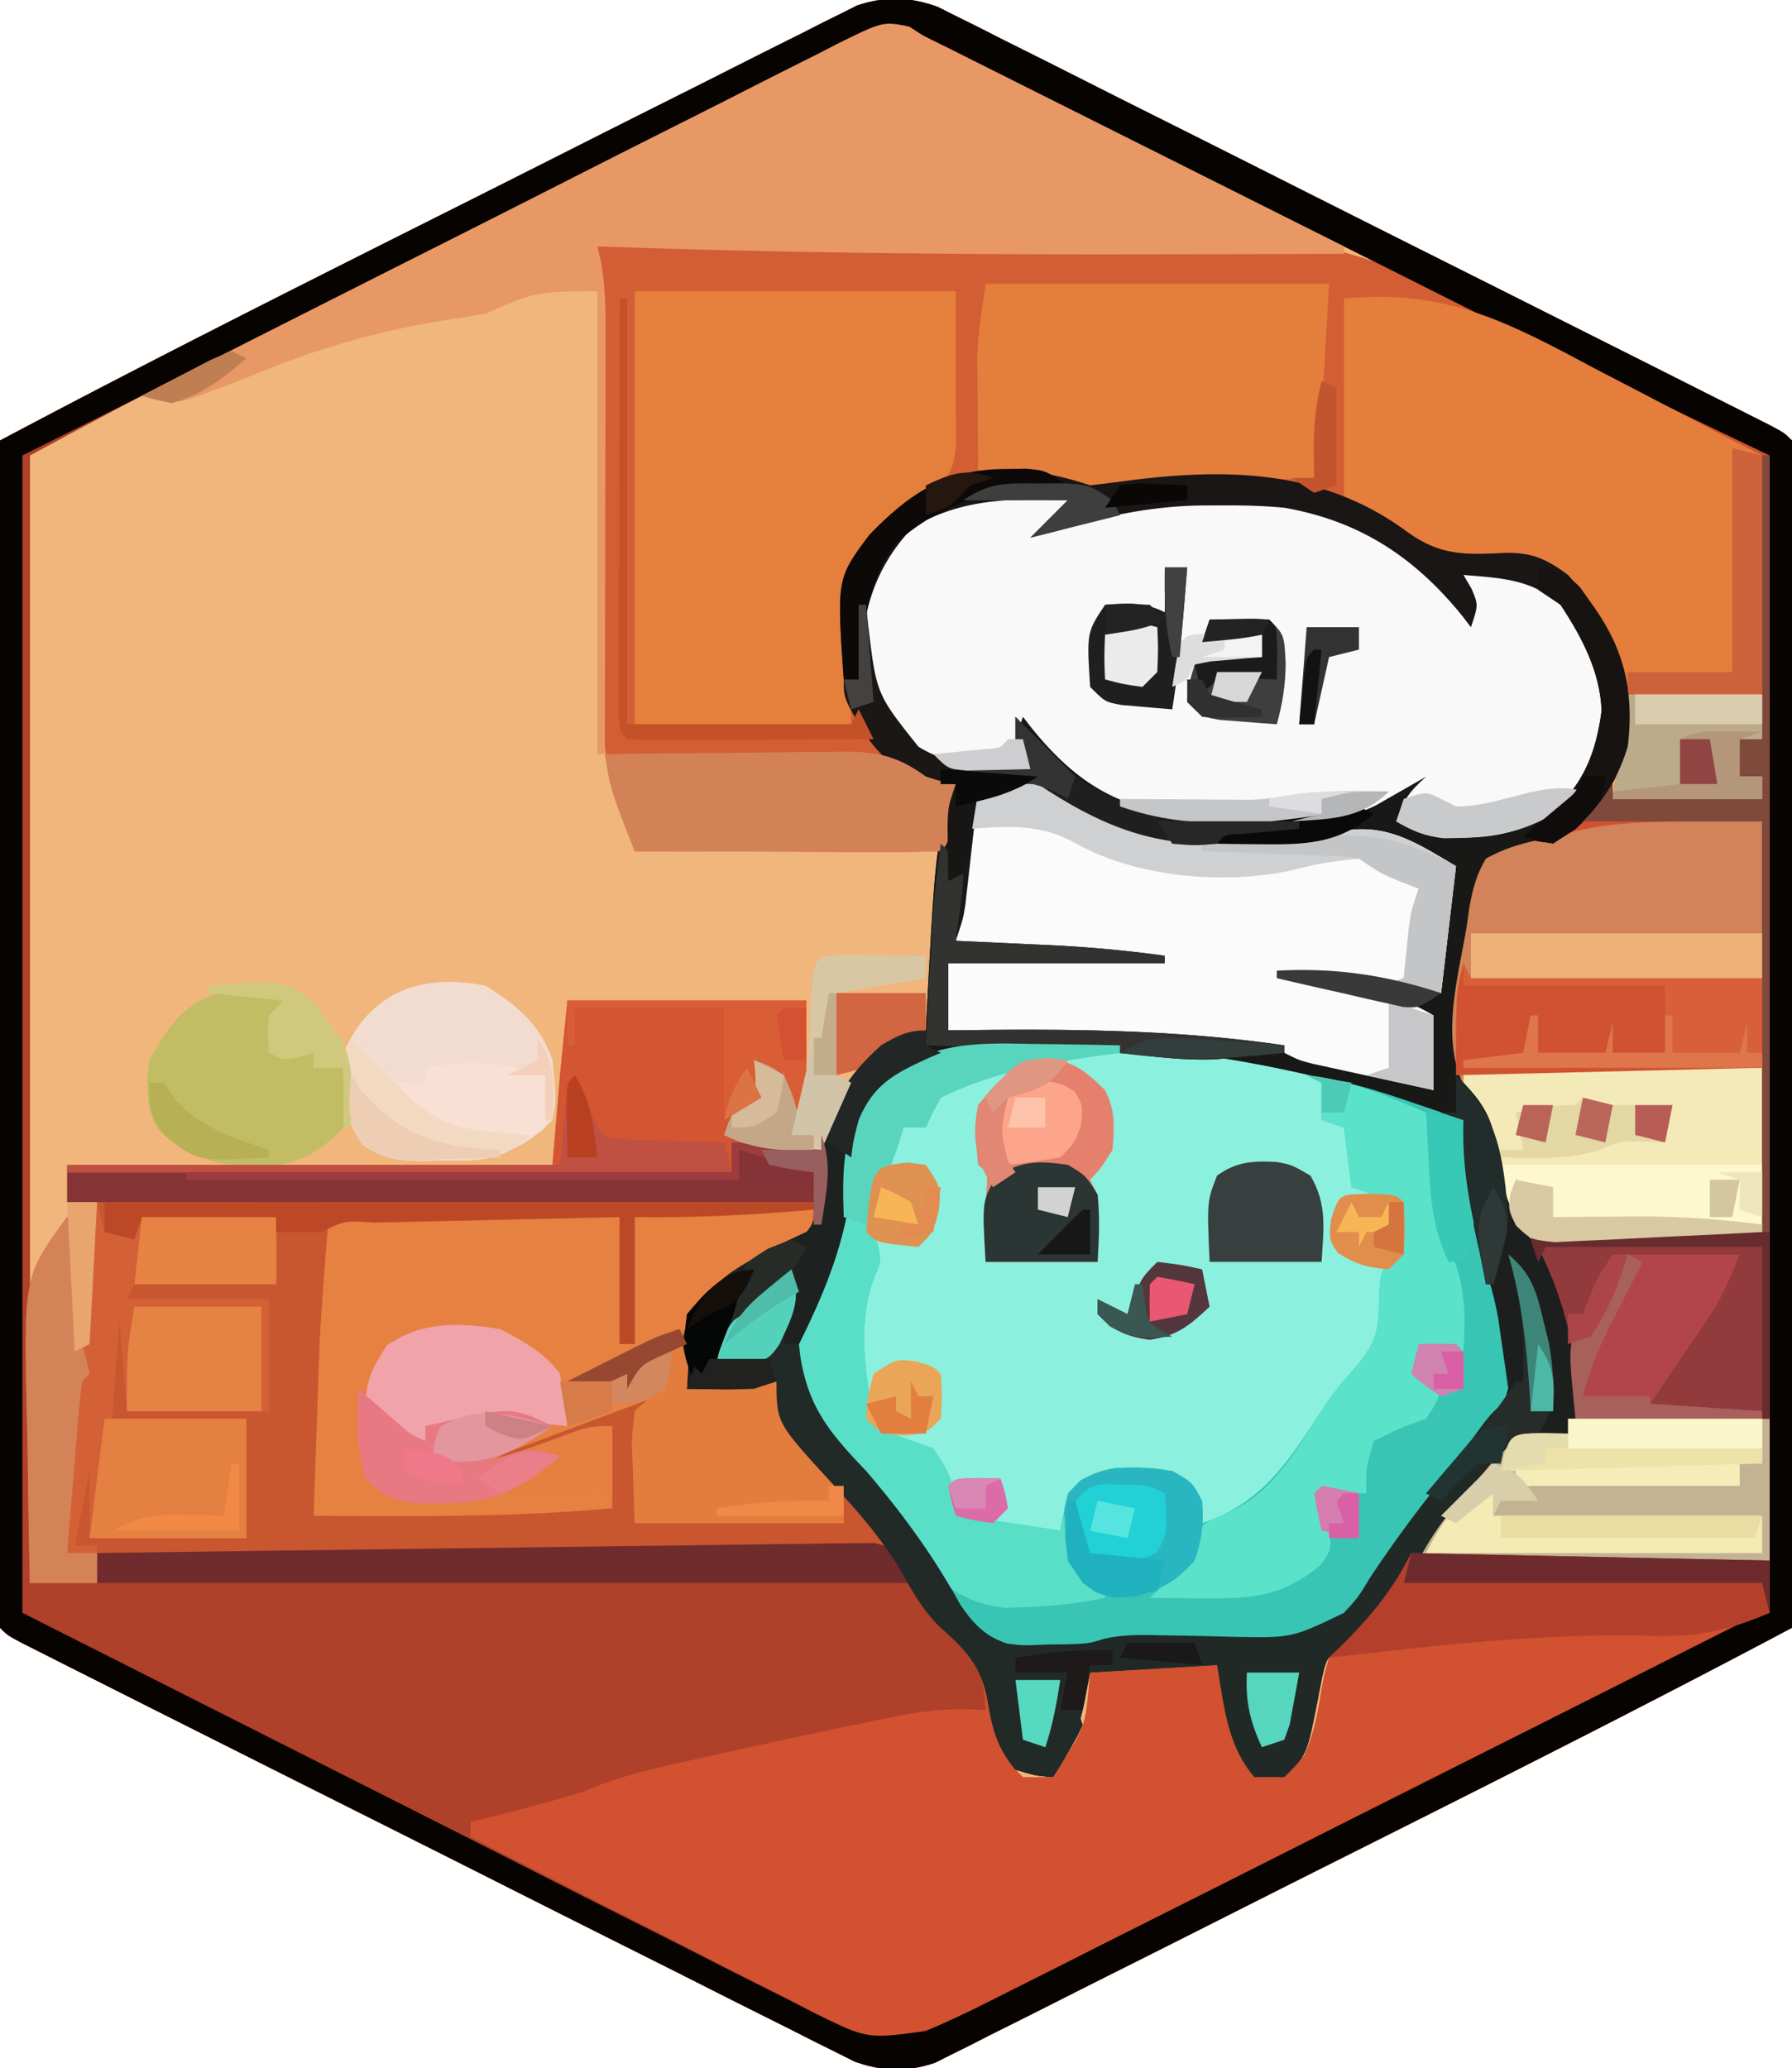 <svg xmlns="http://www.w3.org/2000/svg" width="240" height="277"><path fill="#f0b67b" d="m125.547.903 2.572 1.292 2.978 1.475 3.217 1.638 3.426 1.71c3.092 1.543 6.176 3.1 9.26 4.661 3.227 1.63 6.461 3.248 9.695 4.867a6621 6621 0 0 1 16.263 8.18c7.648 3.858 15.305 7.701 22.963 11.54a23578 23578 0 0 1 19.751 9.92q6.333 3.184 12.661 6.376l3.248 1.633 2.935 1.483 2.566 1.293C239 58 239 58 240 59c.097 2.05.122 4.104.12 6.157l.003 1.97c.002 2.194-.004 4.388-.01 6.582l.001 4.7q-.001 6.4-.013 12.8-.007 6.68-.008 13.36-.005 12.66-.021 25.319-.015 14.408-.022 28.817-.016 29.648-.05 59.295c-20.496 10.885-41.233 21.282-61.974 31.69q-6.879 3.452-13.747 6.924a5200 5200 0 0 1-16.736 8.418 1806 1806 0 0 0-6.34 3.2c-2.937 1.487-5.881 2.96-8.827 4.429l-2.621 1.34-2.44 1.206-2.1 1.056c-3.8 1.265-6.997 1.169-10.762-.166l-2.572-1.292-2.978-1.475-3.217-1.638-3.426-1.71c-3.092-1.543-6.176-3.1-9.26-4.661-3.227-1.63-6.461-3.248-9.695-4.867a6621 6621 0 0 1-16.263-8.18c-7.648-3.858-15.305-7.701-22.963-11.54q-8.91-4.47-17.817-8.949a9896 9896 0 0 1-14.595-7.347l-3.248-1.633-2.935-1.483-2.566-1.293C1 219 1 219 0 218a128 128 0 0 1-.12-6.157l-.003-1.97c-.002-2.194.004-4.388.01-6.582l-.001-4.7q.001-6.4.013-12.8c.006-4.453.006-8.906.008-13.36q.005-12.66.021-25.319.015-14.408.022-28.817Q-.034 88.647 0 59c20.496-10.885 41.233-21.282 61.974-31.69q6.879-3.452 13.747-6.924a5200 5200 0 0 1 16.736-8.418q3.173-1.594 6.34-3.2c2.937-1.487 5.881-2.96 8.827-4.429L110.245 3l2.44-1.206 2.1-1.056c3.8-1.265 6.997-1.169 10.762.166"/><path fill="#181817" d="M146 65a258 258 0 0 0 5.737-.722c13.284-1.63 25.725-1.2 36.763 6.972 4.406 3.172 7.698 3.066 12.992 2.793 3.664-.063 5.578.776 8.508 2.957 5.699 6.344 8.517 11.837 8.313 20.438-.679 5.562-3.11 9.778-7.313 13.437-4.317 3.058-6.649 4.422-12 4.125l-.375 3.313c-.413 3.393-1.015 6.71-1.687 10.062-1.604 8.824-2.065 14.085 3.062 21.625a96 96 0 0 1 1 6.063c.678 4.873 1.572 7.301 5 10.937 3.695 7.532 5.568 14.627 5 23l-2 3-2.844-.09c-3.244-.224-3.244-.224-5.5 1.961l-2.156 2.566-2.332 2.77a130 130 0 0 0-6.766 9.617 150 150 0 0 1-4.527 6.613l-1.383 1.934C182 220 182 220 179.918 220.855c-2.201 1.036-2.201 1.036-2.86 3.825l-.62 3.195c-1.422 7.187-1.422 7.187-4.438 10.125h-4c-3.668-4.232-4.073-9.653-5-15l-17 1-.812 4.188c-.826 3.763-1.933 6.634-4.188 9.812-2.312-.187-2.312-.187-5-1-2.501-2.964-3.147-5.653-3.75-9.375-.926-4.686-2.911-6.644-6.398-9.758-2.058-2.074-3.306-4.132-4.727-6.68-2.774-4.893-6.183-8.755-10-12.863C104 190.531 104 190.531 104 185l-3 1a81 81 0 0 1-4.687.063l-2.45-.028L92 186c-.635-4.383-1.19-8.348 1.5-12.082 4.378-3.925 9.178-6.49 14.5-8.918 2.277-2.277 1.898-9.048 2.207-12.168 1.301-6.29 4.523-10.275 9.793-13.832a66 66 0 0 1 4-1l.148-3.008c1.175-21.961 1.175-21.961 3.852-29.992l-2.687-.25c-5.102-1.155-7.36-3.591-10.626-7.562-3.079-5.83-2.465-12.84-1.687-19.188 2.16-6.467 7.302-10.555 13-14 6.791-2.264 13.37-1.21 20 1"/><path fill="#d15131" d="m125.547.903 2.572 1.292 2.978 1.475 3.217 1.638 3.426 1.71c3.092 1.543 6.176 3.1 9.26 4.661 3.227 1.63 6.461 3.248 9.695 4.867a6621 6621 0 0 1 16.263 8.18c7.648 3.858 15.305 7.701 22.963 11.54a23578 23578 0 0 1 19.751 9.92q6.333 3.184 12.661 6.376l3.248 1.633 2.935 1.483 2.566 1.293C239 58 239 58 240 59c.097 2.05.122 4.104.12 6.157l.003 1.97c.002 2.194-.004 4.388-.01 6.582l.001 4.7q-.001 6.4-.013 12.8-.007 6.68-.008 13.36-.005 12.66-.021 25.319-.015 14.408-.022 28.817-.016 29.648-.05 59.295c-20.496 10.885-41.233 21.282-61.974 31.69q-6.879 3.452-13.747 6.924a5200 5200 0 0 1-16.736 8.418 1806 1806 0 0 0-6.34 3.2c-2.937 1.487-5.881 2.96-8.827 4.429l-2.621 1.34-2.44 1.206-2.1 1.056c-3.8 1.265-6.997 1.169-10.762-.166l-2.572-1.292-2.978-1.475-3.217-1.638-3.426-1.71c-3.092-1.543-6.176-3.1-9.26-4.661-3.227-1.63-6.461-3.248-9.695-4.867a6621 6621 0 0 1-16.263-8.18c-7.648-3.858-15.305-7.701-22.963-11.54q-8.91-4.47-17.817-8.949a9896 9896 0 0 1-14.595-7.347l-3.248-1.633-2.935-1.483-2.566-1.293C1 219 1 219 0 218a128 128 0 0 1-.12-6.157l-.003-1.97c-.002-2.194.004-4.388.01-6.582l-.001-4.7q.001-6.4.013-12.8c.006-4.453.006-8.906.008-13.36q.005-12.66.021-25.319.015-14.408.022-28.817Q-.034 88.647 0 59c20.496-10.885 41.233-21.282 61.974-31.69q6.879-3.452 13.747-6.924a5200 5200 0 0 1 16.736-8.418q3.173-1.594 6.34-3.2c2.937-1.487 5.881-2.96 8.827-4.429L110.245 3l2.44-1.206 2.1-1.056c3.8-1.265 6.997-1.169 10.762.166m-8.473 2.75-2.22 1.116-2.556 1.265-2.796 1.423-2.952 1.473c-3.238 1.618-6.468 3.25-9.698 4.883l-6.755 3.384q-7.099 3.558-14.188 7.133-9.045 4.559-18.1 9.095a21860 21860 0 0 0-20.636 10.36 8865 8865 0 0 0-9.381 4.723l-2.735 1.373C17.962 53.464 11.007 57.227 4 61v151h9v-4c13.7-.232 27.398-.41 41.1-.518 6.362-.052 12.722-.123 19.084-.236 6.14-.11 12.28-.169 18.42-.195q3.513-.027 7.025-.108c18.425-.408 18.425-.408 23.303 3.264 1.784 2.553 2.912 4.917 4.068 7.793l2.75 2.438c2.962 3.373 3.55 6.607 4.477 10.94.84 2.848 1.672 4.526 3.773 6.622h4l1.938-3.062 1.09-1.723c1.389-2.895 1.389-2.895 1.972-9.215l17-1 .813 4.688c.784 3.98 1.753 6.992 4.187 10.312 3.142-.255 4.582-.52 6.688-2.937 1.228-2.866 1.701-5.137 2.187-8.188.477-2.66.477-2.66 1.125-4.875 2.25-1.562 2.25-1.562 5-3 1.581-2.079 2.936-4.258 4.332-6.465 2.352-3.574 5.008-6.857 7.723-10.16a129 129 0 0 0 3.578-4.562c1.377-1.789 2.628-3.374 4.367-4.813 3.25-.25 3.25-.25 6 0 2.543-3.815 2.561-6.594 2-11-1.66-7.014-3.588-13.265-8-19-1.682-2.889-2.223-5.052-2.375-8.375-.302-3.507-.577-4.557-2.687-7.562-4.67-7.382-1.37-16.736.406-24.743.785-3.41.785-3.41.656-7.32l3.125-.25c4.943-.957 7.98-3.12 11.753-6.365 2.531-1.652 3.892-1.736 6.888-1.678l2.695.03 2.789.076 2.836.04q3.458.054 6.914.147v-3h-3v-5h3V61l-16-8-22.578-11.29-2.277-1.137-14.995-7.497q-10.32-5.157-20.63-10.33l-12.216-6.121-6.303-3.162q-4.603-2.31-9.208-4.615l-2.85-1.433-2.634-1.317L124 4.94c-3.355-1.705-3.355-1.705-6.925-1.286"/><path fill="#d35e33" d="M80 33a3244 3244 0 0 1 38.315-.622 1408 1408 0 0 0 17.798-.283 977 977 0 0 1 17.234-.234q3.26-.031 6.516-.13c16.494-.478 27.629 3.281 41.708 11.826 3.463 2.057 7.04 3.844 10.66 5.607l3.548 1.77 3.409 1.691 3.63 1.809 6.523 3.244Q232.672 59.335 236 61v38h-3v5h3v3h-20l1-7c.849-7.821-.643-13.417-5-20-3.376-3.74-6.202-4.5-11.031-4.941-2.135-.108-2.135-.108-4.906.254-3.41-.348-4.502-1.119-7.25-3.063-12.002-8.371-25.085-8.654-39.22-6.672-3.993.469-5.83-.324-9.593-1.578-7.132-.78-13.121-.356-19 4-4.059 3.873-6.757 7.784-7.371 13.39-.244 9.66-.244 9.66 3.941 18.16 3.06 3.102 6.176 4.662 10.43 5.45-.875 7.875-.875 7.875-2 9-3.03.089-6.037.115-9.066.098l-2.754-.005a3599 3599 0 0 1-8.743-.03q-2.954-.009-5.912-.014Q92.263 114.032 85 114q-.722-1.874-1.437-3.75l-.81-2.11c-1.555-4.417-1.898-8.22-1.958-12.928l-.03-2.041q-.047-3.328-.081-6.655l-.063-4.624q-.082-6.076-.153-12.152-.077-6.204-.161-12.408Q80.145 45.167 80 33"/><path fill="#af402a" d="m125.547.903 2.572 1.292 2.978 1.475 3.217 1.638 3.426 1.71c3.092 1.543 6.176 3.1 9.26 4.661 3.227 1.63 6.461 3.248 9.695 4.867a6621 6621 0 0 1 16.263 8.18c7.648 3.858 15.305 7.701 22.963 11.54a23578 23578 0 0 1 19.751 9.92q6.333 3.184 12.661 6.376l3.248 1.633 2.935 1.483 2.566 1.293C239 58 239 58 240 59c.097 2.05.122 4.104.12 6.157l.003 1.97c.002 2.194-.004 4.388-.01 6.582l.001 4.7q-.001 6.4-.013 12.8-.007 6.68-.008 13.36-.005 12.66-.021 25.319-.015 14.408-.022 28.817-.016 29.648-.05 59.295c-20.496 10.885-41.233 21.282-61.974 31.69q-6.879 3.452-13.747 6.924a5200 5200 0 0 1-16.736 8.418 1806 1806 0 0 0-6.34 3.2c-2.937 1.487-5.881 2.96-8.827 4.429l-2.621 1.34-2.44 1.206-2.1 1.056c-3.8 1.265-6.997 1.169-10.762-.166l-2.572-1.292-2.978-1.475-3.217-1.638-3.426-1.71c-3.092-1.543-6.176-3.1-9.26-4.661-3.227-1.63-6.461-3.248-9.695-4.867a6621 6621 0 0 1-16.263-8.18c-7.648-3.858-15.305-7.701-22.963-11.54q-8.91-4.47-17.817-8.949a9896 9896 0 0 1-14.595-7.347l-3.248-1.633-2.935-1.483-2.566-1.293C1 219 1 219 0 218a128 128 0 0 1-.12-6.157l-.003-1.97c-.002-2.194.004-4.388.01-6.582l-.001-4.7q.001-6.4.013-12.8c.006-4.453.006-8.906.008-13.36q.005-12.66.021-25.319.015-14.408.022-28.817Q-.034 88.647 0 59c20.496-10.885 41.233-21.282 61.974-31.69q6.879-3.452 13.747-6.924a5200 5200 0 0 1 16.736-8.418q3.173-1.594 6.34-3.2c2.937-1.487 5.881-2.96 8.827-4.429L110.245 3l2.44-1.206 2.1-1.056c3.8-1.265 6.997-1.169 10.762.166m-8.473 2.75-2.22 1.116-2.556 1.265-2.796 1.423-2.952 1.473c-3.238 1.618-6.468 3.25-9.698 4.883l-6.755 3.384q-7.099 3.558-14.188 7.133-9.045 4.559-18.1 9.095a21860 21860 0 0 0-20.636 10.36 8865 8865 0 0 0-9.381 4.723l-2.735 1.373C17.962 53.464 11.007 57.227 4 61v151h9v-4c13.7-.232 27.398-.41 41.1-.518 6.362-.052 12.722-.123 19.084-.236 6.14-.11 12.28-.169 18.42-.195q3.513-.027 7.025-.108c18.418-.408 18.418-.408 23.298 3.253 1.79 2.557 2.915 4.922 4.073 7.804l2.875 2.75c2.57 2.72 2.869 4.574 3.125 8.25l-2.934-.105c-4.507.005-8.733.862-13.128 1.793l-2.59.534a1458 1458 0 0 0-20.285 4.403l-2.815.624c-4.251.967-8.243 1.99-12.248 3.751-4.962 1.498-9.968 2.764-15 4v2a3642 3642 0 0 0 20.76 10.613 1588 1588 0 0 1 9.64 4.927q4.648 2.395 9.318 4.746c1.758.891 3.507 1.8 5.256 2.71l3.274 1.639 2.86 1.46c7.593 2.376 14.117-1.867 20.737-5.241l3.24-1.622a2251 2251 0 0 0 8.738-4.407c3.051-1.543 6.108-3.074 9.165-4.607a8187 8187 0 0 0 17.339-8.73 16136 16136 0 0 1 29.228-14.706l1.854-.932q6.332-3.183 12.66-6.377l6.604-3.327 3.05-1.542 2.787-1.402 2.422-1.223C234 217 234 217 237 216V61l-25-12c-4.863-2.402-9.72-4.81-14.562-7.25l-6.63-3.328-3.359-1.69a5688 5688 0 0 0-10.8-5.408q-8.574-4.284-17.14-8.582-6.101-3.06-12.205-6.117l-6.303-3.162q-4.603-2.31-9.208-4.615l-2.85-1.433-2.634-1.317L124 4.94c-3.355-1.705-3.355-1.705-6.925-1.286"/><path fill="#8cf0de" d="m137.313 139.625 3.184.046c19.61.41 37.019 3.94 55.503 10.329l.335 1.956a2651 2651 0 0 0 1.54 8.794l.527 3.078.528 2.969.476 2.73c.58 2.418 1.446 4.281 2.594 6.473.953 5.82.696 10.682-2.562 15.688-2.682 3.556-5.65 6.84-8.645 10.132-2.728 3.316-4.853 6.965-7.02 10.664-2.655 3.767-5.397 6.057-9.773 7.516-1.8.07-3.602.084-5.402.063l-3.198-.024-6.664-.078-3.2-.024-2.926-.035c-2.388.09-4.323.456-6.61 1.098-5.478.534-10.29.888-15.25-1.687-3.61-3.705-5.985-8.521-8.594-12.946-2.67-4.171-5.767-7.668-9.176-11.246-4.321-4.628-6.387-8.185-6.34-14.71.44-2.944 1.486-5.212 2.735-7.911 2.864-6.306 3.481-12.011 3.973-18.836.857-4.816 2.33-7.906 6.298-10.91 5.696-3.32 11.218-3.296 17.667-3.129"/><path fill="#c8562f" d="M76 134h32v14l-2 1-1.375-2.937c-1.283-3.134-1.283-3.134-3.625-4.063l1 5-2 1.375L98 150v2l12 2 1-2c.118 10.565.118 10.565-2.379 13.77-1.817 1.28-3.616 2.271-5.621 3.23-5.51 2.856-5.51 2.856-10 7-.576 2.502-.576 2.502-.687 5.188L92 186l12-1 1.063 3c2.043 4.794 5.432 8.22 8.937 12 5 5.648 5 5.648 5 8H13v4H4q-.186-8.056-.275-16.113a537 537 0 0 0-.102-5.47C3.17 170.969 3.17 170.969 9 163h1l1 17 .438-6.687c.274-4.193.63-8.214 1.562-12.313H9v-5h65l1-12z"/><path fill="#f9f9f9" d="m143 66 1 2-4 3 2.047-.621 2.703-.817 2.672-.808C157.768 65.729 171.207 64.942 181 70c.84.425 1.678.85 2.543 1.29 5.705 3.15 9.52 6.53 13.457 11.71l-1-6c4.398-.303 7.117-.381 11.188 1.375 4.718 4.404 7.999 10.191 8.375 16.75-.758 5.217-1.994 9.849-6.282 13.23-4.387 2.575-8.184 3.795-13.219 3.832l-2.59.043c-2.611-.243-4.227-.912-6.472-2.23.998-2.993 1.752-3.948 4-6l-1.828 1.059-2.422 1.379-2.39 1.37c-5.32 2.687-10.646 2.41-16.485 2.442l-2.727.063c-8.754.05-16.816-1.148-23.273-7.5l-2.258-2.168L138 99v4c-9.73.623-9.73.623-14.437-1.687-4.39-3.961-7.222-7.157-7.872-13.168-.266-6.892-.048-11.383 4.664-16.625 6.67-6.164 14.049-5.673 22.645-5.52"/><path fill="#060301" d="m125.547.903 2.572 1.292 2.978 1.475 3.217 1.638 3.426 1.71c3.092 1.543 6.176 3.1 9.26 4.661 3.227 1.63 6.461 3.248 9.695 4.867a6621 6621 0 0 1 16.263 8.18c7.648 3.858 15.305 7.701 22.963 11.54a23578 23578 0 0 1 19.751 9.92q6.333 3.184 12.661 6.376l3.248 1.633 2.935 1.483 2.566 1.293C239 58 239 58 240 59c.097 2.05.122 4.104.12 6.157l.003 1.97c.002 2.194-.004 4.388-.01 6.582l.001 4.7q-.001 6.4-.013 12.8-.007 6.68-.008 13.36-.005 12.66-.021 25.319-.015 14.408-.022 28.817-.016 29.648-.05 59.295c-20.496 10.885-41.233 21.282-61.974 31.69q-6.879 3.452-13.747 6.924a5200 5200 0 0 1-16.736 8.418 1806 1806 0 0 0-6.34 3.2c-2.937 1.487-5.881 2.96-8.827 4.429l-2.621 1.34-2.44 1.206-2.1 1.056c-3.8 1.265-6.997 1.169-10.762-.166l-2.572-1.292-2.978-1.475-3.217-1.638-3.426-1.71c-3.092-1.543-6.176-3.1-9.26-4.661-3.227-1.63-6.461-3.248-9.695-4.867a6621 6621 0 0 1-16.263-8.18c-7.648-3.858-15.305-7.701-22.963-11.54q-8.91-4.47-17.817-8.949a9896 9896 0 0 1-14.595-7.347l-3.248-1.633-2.935-1.483-2.566-1.293C1 219 1 219 0 218a128 128 0 0 1-.12-6.157l-.003-1.97c-.002-2.194.004-4.388.01-6.582l-.001-4.7q.001-6.4.013-12.8c.006-4.453.006-8.906.008-13.36q.005-12.66.021-25.319.015-14.408.022-28.817Q-.034 88.647 0 59c20.496-10.885 41.233-21.282 61.974-31.69q6.879-3.452 13.747-6.924a5200 5200 0 0 1 16.736-8.418q3.173-1.594 6.34-3.2c2.937-1.487 5.881-2.96 8.827-4.429L110.245 3l2.44-1.206 2.1-1.056c3.8-1.265 6.997-1.169 10.762.166m-8.47 2.75-2.216 1.116-2.552 1.265-2.79 1.423-2.949 1.473c-3.232 1.618-6.458 3.25-9.683 4.883l-6.747 3.384a7248 7248 0 0 0-15.993 8.05c-6.598 3.329-13.201 6.644-19.805 9.96q-14.587 7.325-29.16 14.674C17.796 53.605 10.398 57.301 3 61v155l56.563 28.563 17.842 9.045c5.289 2.66 5.289 2.66 10.58 5.314q3.532 1.775 7.054 3.573c3.557 1.815 7.129 3.601 10.701 5.386l3.16 1.63c7.255 3.58 7.255 3.58 15.1 2.489 3.701-1.556 7.269-3.323 10.845-5.146l3.24-1.622a2251 2251 0 0 0 8.738-4.407c3.051-1.543 6.108-3.074 9.165-4.607a8187 8187 0 0 0 17.339-8.73 16136 16136 0 0 1 29.228-14.706l1.854-.932q6.332-3.183 12.66-6.377l6.604-3.327 3.05-1.542 2.787-1.402 2.422-1.223C234 217 234 217 237 216V61l-25-12c-4.863-2.402-9.72-4.81-14.562-7.25l-6.63-3.328-3.359-1.69a5688 5688 0 0 0-10.8-5.408q-8.574-4.284-17.14-8.582-6.101-3.06-12.205-6.117l-6.303-3.162q-4.603-2.31-9.208-4.615l-2.85-1.433-2.634-1.317L124 4.94c-3.353-1.705-3.353-1.705-6.922-1.286"/><path fill="#38c5b4" d="m138.5 139.75 3.36.055q4.07.07 8.14.195v1l-2.527.332c-7.476 1.053-14.669 2.266-21.473 5.668-1.134 2.017-1.134 2.017-2 4h-3l-.875 2.813C119 157 119 157 117 160c-.197 2.56-.142 4.544.625 7 .375 2 .375 2-.562 4.125-2.026 5.481-1.314 11.116-.5 16.813 1.21 3.4 1.21 3.4 4.937 4.812L125 194c2 3 2 3 4 9l13 2 1-5c2.111-2.154 3.467-2.905 6.438-3.434 6.919-.01 6.919-.01 10.187 2.246C161 201 161 201 161 204c8.564-2.855 12.033-9.07 16.781-16.277 1.225-1.732 2.558-3.266 3.977-4.84 2.372-3.05 2.854-4.355 2.93-8.133.131-4.569.131-4.569 2.312-6.75.167-3.583.167-3.583 0-7l-6-2-1-8-3-1v-5l-2-1c4.865.66 9.26 1.966 13.875 3.563l2.086.708q2.521.86 5.039 1.729l.335 1.956a2651 2651 0 0 0 1.54 8.794l.527 3.078.528 2.969.476 2.73c.58 2.418 1.446 4.281 2.594 6.473.953 5.82.696 10.682-2.562 15.688-2.682 3.556-5.65 6.84-8.645 10.132-2.728 3.316-4.853 6.965-7.02 10.664-2.655 3.767-5.397 6.057-9.773 7.516-1.8.07-3.602.084-5.402.063l-3.198-.024-6.664-.078-3.2-.024-2.926-.035c-2.388.09-4.323.456-6.61 1.098-5.478.534-10.29.888-15.25-1.687-3.61-3.705-5.985-8.521-8.594-12.946-2.67-4.171-5.767-7.668-9.176-11.246-4.321-4.628-6.387-8.185-6.34-14.71.44-2.944 1.486-5.212 2.735-7.911 2.864-6.306 3.481-12.011 3.973-18.836.857-4.816 2.34-7.861 6.256-10.914 5.994-3.564 12.113-3.211 18.896-3"/><path fill="#e68141" d="M109 162c-.168 1.813-.168 1.813-1 4-2.363 1.563-2.363 1.563-5.312 3-3.882 1.907-6.98 3.572-9.688 7-.689 2.571-.689 2.571-.75 5.25L92 186l12-1 1.125 3.063c1.571 3.757 3.804 6.307 6.668 9.164C113 199 113 199 113 204H85l-.187-7.375-.083-2.318c-.022-1.771.121-3.542.27-5.307l3-2-24 9c5.734-1.625 5.734-1.625 11.25-3.625C79 191 79 191 82 191v11c-13.326 1.213-26.63 1.103-40 1q.213-6.344.438-12.687l.119-3.573.127-3.564.11-3.222c.294-5.658.771-11.305 1.206-16.954h39v17h2v-17c8.039-.857 15.918-1.116 24-1"/><path fill="#e89864" d="M121.78 3.566 124 5l2.548 1.214 2.73 1.368 3.114 1.557 3.33 1.673 3.448 1.726q4.523 2.266 9.045 4.535 4.596 2.305 9.193 4.607 8.087 4.05 16.17 8.106 3.21 1.61 6.422 3.214v1q-14.031.045-28.062.062l-2.095.003C126.55 34.091 103.282 33.818 80 33l.493 2.103c.55 3.144.627 6.056.62 9.248v3.82l-.015 4.099-.005 4.216q-.006 5.53-.024 11.062-.014 5.65-.02 11.302Q81.033 89.925 81 101h-1V39c-8.221.058-8.221.058-15 3-1.785.328-3.579.612-5.375.875-8.817 1.42-16.955 3.735-25.203 7.137a178 178 0 0 1-7.297 2.8l-2.117.77c-2.336.486-3.739.055-6.008-.582q19.41-9.864 38.856-19.661a5391 5391 0 0 0 18.042-9.128 3737 3737 0 0 1 17.41-8.792q3.326-1.675 6.644-3.37a1139 1139 0 0 1 9.3-4.686l2.78-1.439c6.237-3.073 6.237-3.073 9.747-2.358"/><path fill="#e57e3c" d="M180 40c13.547-1.375 21.942 3.12 33.625 9.375q2.598 1.352 5.2 2.695 5.69 2.949 11.346 5.968C232.1 59.052 234.05 60.025 236 61v38h-3v5h3v3h-20l1-7c.849-7.821-.643-13.417-5-20-3.376-3.74-6.202-4.5-11.031-4.941-2.135-.108-2.135-.108-4.906.254-4.163-.425-6.577-2.381-9.915-4.805-2.367-1.74-2.367-1.74-6.148-3.508z"/><path fill="#e57f3c" d="M85 39h43v15l.063 5.5c-.34 3.105-.753 4.191-2.993 6.418-2.382 1.77-2.382 1.77-4.746 3.219-3.796 3.043-5.998 6.407-6.636 11.209-.08 2.546-.038 5.045.062 7.591L114 97H85z"/><path fill="#d38359" d="M236 110v55l-15.25.75-4.794.269c-1.249.05-2.498.1-3.784.153l-3.872.19c-3.3-.362-3.3-.362-5.705-2.197-2.007-2.724-2.254-4.692-2.595-8.04-.53-3.995-.821-5.862-3.125-9.25-4.332-6.643-1.686-15.397-.437-22.812l.347-2.55c.473-2.48.922-4.34 2.215-6.513 2.265-1.274 4.297-1.902 6.828-2.467C216.15 110 216.15 110 236 110"/><path fill="#fbfbfb" d="m144.813 107.375 1.832 1.336c6.088 3.332 12.46 3.589 19.23 3.477l2.396-.009c4.16-.04 8.117-.313 12.229-.992 5.733-.759 9.652 1.974 14.5 4.813l-2 17c-8-1-8-1-11-2a195 195 0 0 0-7 0l2.195.332c5.468.897 10.028 1.828 14.805 4.668v10q-4.439-.965-8.875-1.937l-2.55-.553-2.442-.537-2.254-.492C174 142 174 142 172 141c-2.482-.39-4.943-.719-7.437-1l-2.324-.263c-11.702-1.214-23.485-1.415-35.239-1.737v-9l21-1-20-2c.857-13.857.857-13.857 3-20 5.587-1.277 8.925-1.87 13.813 1.375"/><path fill="#d46136" d="m13 161 1 4h4l1-2h18v9H18l-1 2h19v15H17l-1-12-1 13h18v16H12v-9l-2 10h3v5H4q-.186-8.056-.275-16.113a537 537 0 0 0-.102-5.47C3.17 170.969 3.17 170.969 9 163h1l1 17 .438-6.687c.274-4.193.63-8.214 1.562-12.313"/><path fill="#e47e3c" d="M132 38h46c-1 18-1 18-2 26l-1.893.076q-4.303.177-8.607.362l-2.977.119c-4.386.19-8.709.42-13.058 1.033-3.895.461-5.825-.253-9.465-1.59-2.991-.453-5.988-.73-9-1q-.04-4.281-.062-8.562l-.026-2.424-.01-2.393-.016-2.174c.147-3.167.666-6.308 1.114-9.447"/><path fill="#212927" d="M202 168c3.109 2.534 3.774 4.97 4.688 8.813.25 1.017.502 2.034.761 3.082.863 4.866 1.35 7.908-1.449 12.105l3 1-2.719-.277c-3.35-.023-3.35-.023-5.625 2.148l-2.156 2.566-2.332 2.77a130 130 0 0 0-6.766 9.617 150 150 0 0 1-4.527 6.613l-1.383 1.934C182 220 182 220 179.918 220.855c-2.201 1.036-2.201 1.036-2.86 3.825l-.62 3.195c-1.422 7.187-1.422 7.187-4.438 10.125h-4c-3.668-4.232-4.073-9.653-5-15l-17 1-.812 4.188c-.826 3.763-1.933 6.634-4.188 9.812-2.312-.187-2.312-.187-5-1-2.501-2.964-3.147-5.653-3.75-9.375-.926-4.686-2.911-6.644-6.398-9.758-2.058-2.074-3.306-4.132-4.727-6.68-2.774-4.893-6.183-8.755-10-12.863C104 190.531 104 190.531 104 185l-3 1a81 81 0 0 1-4.687.063l-2.45-.028L92 186l1-3 1 1 .848-1.54c3.029-5.2 6.37-8.822 11.152-12.46 1.312 3.937.243 6.125-1 10h2l.191 1.688c1.116 6.95 4.054 10.333 8.809 15.312 4.83 5.65 9.014 11.34 12.578 17.871 1.62 2.426 2.871 3.704 5.422 5.129 2.91.4 2.91.4 6 .25 1.031-.015 2.063-.03 3.125-.047 2.73-.096 2.73-.096 4.715-.716 2.601-.586 4.925-.548 7.59-.48l3.16.052q3.273.066 6.547.156c7.88.156 7.88.156 14.863-3.215 1.933-2.13 1.933-2.13 3.438-4.625 2.79-4.228 5.729-8.232 8.867-12.207 2.174-2.78 4.256-5.624 6.34-8.473C200 189 200 189 202.375 187.063c2.662-3.38 2.097-6.93 1.625-11.063-.533-2.733-1.22-5.322-2-8"/><path fill="#933a3d" d="M236 61h1v129h-26l-1.312-7.5c-1.048-5.78-2.323-11.095-4.688-16.5 1-1 1-1 3.867-1.114l3.793.016 3.684.008 4.719.028L236 165v-55h-24l4-5v2h20v-3h-3v-5h3z"/><path fill="#f4eab7" d="M196 143h40v22c-4.342.235-8.681.457-13.025.647q-2.215.102-4.429.228c-2.124.118-4.248.21-6.374.297l-3.872.19c-3.3-.362-3.3-.362-5.703-2.195-2.014-2.732-2.291-4.747-2.66-8.105-.506-4.5-1.494-7.256-3.937-11.062z"/><path fill="#c4b393" d="M210 190h27v19h-47c2.377-4.753 5.443-8.104 9-12l2.625-3c2.375-2 2.375-2 5.188-2.312L209 192z"/><path fill="#5ae2ca" d="M175 144c5.76.606 10.72 2.757 16 5l.332 3c.854 8.373.854 8.373 3.293 16.375 1.663 4.385 1.664 8.001 1.375 12.625h-6c.348 1.975.348 1.975 1 4l2 1c-.562 1.813-.562 1.813-2 4l-3.562 1.313L184 193c-1.062 3.589-1.062 3.589-1 7h-6l.875 3.688c.498 3.796.498 3.796-1.04 5.921-5.029 4.212-9.252 4.53-15.523 4.453l-2.126-.013q-2.594-.02-5.186-.049l2.45-2.34c2.674-2.398 2.674-2.398 3.363-5.222C161 204 161 204 164.5 202.563c6.387-2.804 9.583-9.226 13.281-14.84 1.225-1.732 2.558-3.266 3.977-4.84 2.372-3.05 2.854-4.355 2.93-8.133.131-4.569.131-4.569 2.312-6.75.167-3.583.167-3.583 0-7l-6-2-1-8-3-1v-5z"/><path fill="#59dfc7" d="m138.5 139.75 3.36.055q4.07.07 8.14.195v1l-2.527.332c-7.476 1.053-14.669 2.266-21.473 5.668-1.134 2.017-1.134 2.017-2 4h-3l-.875 2.813C119 157 119 157 117 160c-.197 2.56-.142 4.544.625 7 .375 2 .375 2-.562 4.125-2.026 5.481-1.314 11.116-.5 16.813 1.21 3.4 1.21 3.4 4.937 4.812L125 194c2 3 2 3 4 9l13 2 1-4 .684 5.957c.288 2.237.288 2.237 1.316 5.043l3 1v1c-3.667.772-7.262 1.137-11 1.25l-2.437.078c-4.869-.623-7.788-2.355-10.836-6.183l-2.102-3.333c-3.218-4.957-6.55-9.078-10.996-13.03-3.259-3.564-4.121-7.674-4.024-12.442.487-2.886 1.548-5.182 2.77-7.84 2.864-6.306 3.481-12.011 3.973-18.836.857-4.816 2.34-7.861 6.256-10.914 5.994-3.564 12.113-3.211 18.896-3"/><path fill="#d45532" d="M76 134h32v14l-2 1-1.375-2.937c-1.283-3.134-1.283-3.134-3.625-4.063l1 5-2 1.063L98 150v7H9v-1h65l1-12z"/><path fill="#1a1715" d="M115 81h1l.262 2.633c1.107 9.305 1.107 9.305 6.738 16.367 3.226 1.976 6.001 2.357 9.75 2.625l2.984.227L138 103l-1.062-1.812C136 99 136 99 137 96l1.25 1.61c5.3 6.483 10.406 10.09 18.75 11.39 2.935.25 5.871.412 8.813.563l2.388.13q2.9.158 5.799.307v1l-2.152.184-2.786.254c-.916.08-1.833.162-2.777.246-2.247.076-2.247.076-3.285 1.316-7.987.203-14.23-1.877-21-6l-1-1a92 92 0 0 0-5.062-.062l-2.786.027L131 106l-.402 3.613-.536 4.7-.263 2.38-.264 2.295-.238 2.11C129 123 129 123 128 126l1.709.076q3.895.177 7.791.362l2.688.119c5.318.254 10.538.71 15.812 1.443v1h-29v9l2.193-.032c14.421-.18 28.521-.06 42.807 2.032v1a604 604 0 0 1-5.937.563l-3.34.316c-3.534.115-6.721-.184-10.213-.619-4.848-.502-9.703-.527-14.572-.572l-3.143-.088c-6.416-.053-11.566.43-16.795 4.4-3.29 3.857-3.444 7.48-3.812 12.438-.785 8.367-3.46 15.058-7.188 22.562h-2v-8c-5.012 3.844-8.169 7.337-11 13-2-2-2-2-2.625-5.187.8-4.883 2.545-6.247 6.316-9.239 3.302-2.251 6.674-3.916 10.309-5.574 2.277-2.277 1.898-9.048 2.207-12.168 1.301-6.29 4.523-10.275 9.793-13.832a66 66 0 0 1 4-1l.148-3.008c1.175-21.961 1.175-21.961 3.852-29.992l-2.687-.25c-4.423-1.001-6.933-2.736-9.512-6.5C113 93.533 113 93.533 113 91h2z"/><path fill="#d38258" d="M81 101q7.98-.111 15.96-.165 2.715-.022 5.427-.061a848 848 0 0 1 7.812-.067l2.44-.047c4.696-.001 7.446.49 11.361 3.34 2.191.696 2.191.696 4 1-.875 7.875-.875 7.875-2 9-3.03.089-6.037.115-9.066.098l-2.754-.005a3599 3599 0 0 1-8.743-.03q-2.954-.009-5.912-.014Q92.263 114.032 85 114c-3.286-8.429-3.286-8.429-4-13"/><path fill="#f2dccf" d="M65 132c4.196 2.56 7.43 5.287 9 10 .503 5.286.503 5.286 0 8-4.645 4.768-8.48 5.228-14.875 5.313l-2.184.087c-3.448.042-5.53-.11-8.382-2.119-2.65-3.879-2.985-7.657-2.559-12.281 3.53-8.182 10.5-10.703 19-9"/><path fill="#b4402b" d="m189 208 48 1v7c-5.865 2.532-10.229 3.34-16.562 3.063-14.224-.319-28.323 1.335-42.438 2.937l2.25-2.187c3.67-3.754 6.396-7.105 8.75-11.813"/><path fill="#d05231" d="m196 129 1 2h39v12l-41 1c0-11.25 0-11.25 1-15"/><path fill="#191615" d="M146 65a258 258 0 0 0 5.737-.722c13.284-1.63 25.725-1.2 36.763 6.972 4.406 3.172 7.698 3.066 12.992 2.793 3.664-.063 5.578.776 8.508 2.957 5.699 6.344 8.517 11.837 8.313 20.438-.683 5.594-3.205 9.83-7.313 13.624-3 1.938-3 1.938-5.187 1.56L204 112l1.426-1.066c5.656-4.485 8.114-8.424 9.074-15.746-.218-5.314-2.613-9.818-5.5-14.188-3.875-3.456-7.986-3.575-13-4l1.063 1.813C198 81 198 81 197 84l-1.18-1.54C189.422 74.59 182.092 69.763 172 68c-2.924-.278-5.814-.333-8.75-.312l-2.368.006C154.277 67.807 148.3 69.007 142 71c-1.33.343-2.663.68-4 1l5-5c-7.47-.276-14.133-.285-20.75 3.625-5.67 5.984-6.92 12.313-7.25 20.375h-2c-.926-13.492-.926-13.492 3.367-19.281C125.082 62.545 134.126 61.042 146 65"/><path fill="#e27d3d" d="M92 178v8l12-1 1.125 3.063c1.571 3.757 3.804 6.307 6.668 9.164C113 199 113 199 113 204H85l-.25-7.312-.11-2.29c-.03-1.824-.03-1.824.36-5.398 1.969-1.812 1.969-1.812 4-3 .804-2.599.804-2.599 1-5-3.161 1.37-3.993 1.99-6 5v-2l-2.312 1.063C79 186 79 186 76 185q2.904-1.472 5.813-2.937l3.269-1.653C90.069 178 90.069 178 92 178"/><path fill="#873436" d="M110 152c1.532 4.084.63 7.795 0 12l-1-3H9v-4h89v-4l12 1z"/><path fill="#c2bd65" d="m33.125 132.688 2.633.011C38 133 38 133 40 135l-3 1-1 5h6v2h4c.435 5.224.435 5.224 0 8-2.97 3.13-5.7 4.772-10.05 5.203-6.047.125-10.24-.674-14.825-4.953-1.652-3.303-1.565-5.6-1.125-9.25 3.168-5.883 6.236-9.446 13.125-9.312"/><path fill="#702b2d" d="M122 210v2H13v-4q20.653-.301 41.307-.547 9.59-.112 19.179-.252 9.249-.135 18.498-.233 3.534-.042 7.068-.1c3.292-.053 6.584-.087 9.877-.117l2.97-.06 2.716-.014 2.36-.03c2.566.448 3.462 1.306 5.025 3.353"/><path fill="#222a28" d="M106 170c1.312 3.937.243 6.125-1 10h2l.191 1.688c1.116 6.95 4.054 10.333 8.809 15.312 4.83 5.65 9.014 11.34 12.578 17.871 2.104 3.15 4.047 4.83 7.781 5.64l2.391.177 2.422.199L143 221v1h-7v2h7l.438 1.813c.45 1.749.99 3.474 1.562 5.187-1.073 2.517-2.548 4.668-4 7-2.312-.187-2.312-.187-5-1-2.501-2.964-3.147-5.653-3.75-9.375-.926-4.686-2.911-6.644-6.398-9.758-2.058-2.074-3.306-4.132-4.727-6.68-2.774-4.893-6.183-8.755-10-12.863C104 190.531 104 190.531 104 185l-3 1a81 81 0 0 1-4.687.063l-2.45-.028L92 186l1-3 1 1 .848-1.54c3.029-5.2 6.37-8.822 11.152-12.46"/><path fill="#e5806d" d="M139.75 141.688c3.963.38 5.432 1.575 8.25 4.312 1.405 2.81 1.249 4.888 1 8-1.5 2.375-1.5 2.375-3 4l1 2c.136 3.005.043 5.99 0 9h-15l.098-9.277c.215-2.637.215-2.637-1.098-3.723-.293-2.932-.5-5.145 0-8 2.438-2.937 2.438-2.937 5-5 1-1 1-1 3.75-1.312"/><path fill="#cfd0d2" d="m144.813 107.375 1.832 1.336c6.088 3.332 12.46 3.589 19.23 3.477l2.396-.009c4.16-.04 8.117-.313 12.229-.992 5.733-.759 9.652 1.974 14.5 4.813l-2 17-8-1 3-1c.09-.922.09-.922.184-1.863l.254-2.45c.08-.8.162-1.6.246-2.425C189 122 189 122 190 119l-2.312-.875C185 117 185 117 182 115c-3.053.278-5.923.695-8.875 1.531-9.168 2.023-20.974.985-29.187-3.656-4.524-2.54-8.878-2.248-13.938-1.875l1-5c5.587-1.277 8.925-1.87 13.813 1.375"/><path fill="#e48041" d="M14 190h19v16H12z"/><path fill="#fdf8ce" d="M201 156h35v9q-6.51.363-13.025.647-2.215.102-4.429.228c-2.124.118-4.248.21-6.374.297l-3.872.19c-3.3-.362-3.3-.362-5.748-1.998C201 162 201 162 201 156"/><path fill="#b2454b" d="M218 168h15c-1.386 3.466-2.38 5.816-4.383 8.77-.445.66-.89 1.32-1.347 2.001l-1.395 2.042-1.418 2.1A1523 1523 0 0 1 221 188l15 1v1h-25c-1-10-1-10 .688-12.125L214 176c1.504-2.603 2.727-5.272 4-8"/><path fill="#f0a3a9" d="M67 178c3.069 1.613 5.968 3.155 8 6 .688 3.688.688 3.688 1 7l-2.336-.254-3.039-.309-3.023-.316c-2.586-.332-2.586-.332-4.602.879-2 .04-4 .043-6 0v2c-6.094-2.141-6.094-2.141-8-5 0-3.34 1.003-5.005 2.813-7.812C56.572 176.92 61.385 177.104 67 178"/><path fill="#7f493c" d="M236 61h1v129h-1v-23h-29l-1 2-1-3c1-1 1-1 3.867-1.114l3.793.016 3.684.008 4.719.028L236 165v-55h-24l4-5v2h20v-3h-3v-5h3z"/><path fill="#d48359" d="M9 163h1l.184 3.578.254 4.672.119 2.355.127 2.286.11 2.094c.158 2.065.158 2.065.788 4.21L12 184l-1 1a101 101 0 0 0-.535 5.129l-.264 3.135-.264 3.298-.275 3.311Q9.325 203.936 9 208h4v4H4q-.186-8.056-.275-16.113a537 537 0 0 0-.102-5.47C3.17 170.969 3.17 170.969 9 163"/><path fill="#f5edb7" d="M210 190h26v6h-3v3h-30v-2h-2c.375-1.937.375-1.937 1-4 2.463-1.231 4.28-1.072 7-1z"/><path fill="#29b6c0" d="M157 197c2.688 1.5 2.688 1.5 4 4 .272 2.881-.036 5.271-1 8-2.568 2.862-4.38 3.823-8.062 4.875-3.123.133-4.42-.077-6.938-1.875-2.049-3.074-2.316-3.976-2.375-7.5l-.086-2.344c.461-2.156.461-2.156 2.172-3.91 3.965-2.158 7.904-1.879 12.289-1.246"/><path fill="#bbab8b" d="M218 93h18v6h-3v5h3v3h-20z"/><path fill="#e58344" d="M18 175h17v14H17c0-8 0-8 1-14"/><path fill="#1d2221" d="M124 138v2l2 1-1.645.7-2.168.988-2.144.949c-2.716 1.812-3.685 3.392-5.043 6.363-.573 3.56-.573 3.56-.812 7.438-.785 8.367-3.46 15.058-7.188 22.562h-2v-8c-5.012 3.844-8.169 7.337-11 13-2-2-2-2-2.625-5.187.8-4.883 2.545-6.247 6.316-9.239 3.302-2.251 6.674-3.916 10.309-5.574 2.277-2.277 1.898-9.048 2.207-12.168 1.32-6.383 4.566-10.118 9.793-13.832 2-1 2-1 4-1"/><path fill="#d86039" d="m196 129 1 2h39v12h-40v-1l8-1 1-5h1v5h9l1-4v4h7v-9h-27z"/><path fill="#bb4827" d="M14 161h95v1c-8.03.715-15.938 1.107-24 1v17h-2v-17q-8.304.178-16.608.372-2.827.066-5.654.125-4.054.088-8.11.187l-2.569.05c-3.842-.27-3.842-.27-7.059 1.266-2 .04-4 .043-6 0v-2H19l-1 3-4-1z"/><path fill="#eeb278" d="M197 125h39v6h-39z"/><path fill="#1d1f1f" d="M195 144c4.143 4.01 5.062 6.126 5.813 11.813.784 4.92 1.724 7.514 5.187 11.187 3.731 7.606 5.436 14.566 5 23l-1 2h-4l.688-3.75c.717-6.077-.955-11.464-2.688-17.25l.496 2.137c.521 2.96.603 5.674.566 8.676l-.027 2.957L205 187l-3-1-.367-2.633-.508-3.492-.492-3.445c-.609-3.3-1.546-6.262-2.633-9.43-1.283-5.64-2.314-11.195-2-17l-3-1h2z"/><path fill="#f4ebb4" d="M200 200v3h36v5h-45c1.895-3.79 4.267-8 9-8"/><path fill="#e87882" d="m48 186 1.46 1.277 1.915 1.66 1.898 1.653c1.683 1.48 1.683 1.48 3.727 2.41v-2c11.522-2.665 11.522-2.665 17 0a61 61 0 0 1-7.187 4.125l-2.168 1.07L63 197l1.61-.691 2.14-.871 2.11-.88c2.44-.636 3.78-.36 6.14.442-5.34 4.45-8.456 6.288-15.5 6.313l-3.406.05c-3.375-.396-4.722-.974-7.094-3.363-.96-2.882-1.106-4.699-1.062-7.687l.027-2.45z"/><path fill="#323231" d="M126 113c1.563 1.438 1.563 1.438 3 4-.078 2.219-.078 2.219-.41 4.66l-.32 2.461L128 126l1.709.076q3.895.177 7.791.362l2.688.119c5.318.254 10.538.71 15.812 1.443v1h-29v9c.724-.01 1.447-.02 2.193-.032 14.421-.18 28.521-.06 42.807 2.032v1a604 604 0 0 1-5.937.563l-3.34.316c-3.505.114-6.654-.17-10.115-.605-5.37-.564-10.776-.654-16.17-.837l-3.635-.13q-4.401-.159-8.803-.307c.964-19.005.964-19.005 2-27"/><path fill="#59d5be" d="m138.375 139.813 3.387.04q4.119.054 8.238.147v1l-2.527.332c-7.476 1.053-14.669 2.266-21.473 5.668-1.134 2.017-1.134 2.017-2 4h-3l-.812 2.563c-1.236 3.576-2.665 6.976-4.188 10.437l-3-1c-.235-6.691-.188-12.325 4.25-17.75 6.879-5.628 12.544-5.635 21.125-5.437"/><path fill="#d8c7a4" d="m113.16 127.902 3.903.035 3.91.028L124 128v3l-12 2v11l2 1-4 9c-4.921.167-8.503.248-13-2 1-3 1-3 4-5 .25-2.584.25-2.584 0-5 2.622 1.049 3.794 1.65 5.25 4.125L107 148c1.381-4.477 1.37-9.132 1.605-13.775.354-6.193.354-6.193 4.555-6.323"/><path fill="#38403f" d="M171.059 155.629C173 156 173 156 175.5 157.438c2.283 3.9 1.763 7.087 1.5 11.562h-15c-.357-8.086-.357-8.086 1-11.562 2.613-1.878 4.888-2.002 8.059-1.81"/><path fill="#2b3533" d="M143 156c2.438 1.438 2.438 1.438 4 4 .324 3.082.183 5.884 0 9h-15c-.483-8.208-.483-8.208 1.563-11.562 3.392-2.001 5.564-1.991 9.437-1.438"/><path fill="#c05041" d="M77 144c2 4 2 4 2.563 6.094 1.42 2.34 1.42 2.34 5.132 2.515q2.214.1 4.43.141l2.285.09c1.863.07 3.726.118 5.59.16l1 4H9v-1h66l1-11z"/><path fill="#cd623a" d="m232 60 4 1v32h-18v-3h14z"/><path fill="#e68243" d="M19 163h18v9H18z"/><path fill="#d95e35" d="M76 134h32v14l-2 1-1.375-2.937c-1.283-3.134-1.283-3.134-3.625-4.063l1 5-5 3v-15H77v5h-1z"/><path fill="#1f1f1f" d="M156 76h3c-.491 6.366-.997 12.693-2 19-1.46-.114-2.917-.242-4.375-.375-.812-.07-1.624-.14-2.46-.21C148 94 148 94 146 92c-.464-7.304-.464-7.304 2-11 3.08-.257 5.211-.394 8 1z"/><path fill="#c4c5c7" d="m195 116-2 17-8-1 3-1c.09-.922.09-.922.184-1.863l.254-2.45c.08-.8.162-1.6.246-2.425C189 122 189 122 190 119l-2.312-.875C185 117 185 117 182 115c-2.32-.366-2.32-.366-4.887-.414l-2.842-.117-2.958-.094-2.995-.117q-3.658-.141-7.318-.258v-1l2.887-.184 3.8-.254c1.242-.08 2.483-.162 3.762-.246 9.52-.848 14.875-1.034 23.551 3.684"/><path fill="#6e2b2d" d="m189 208 48 1v7l-1-4h-48z"/><path fill="#f8e0d4" d="M73 144q.061 3.5 0 7c-1.692 1.692-3.744 1.292-6.062 1.375-5.668-.03-9.781-1.445-13.938-5.375v-2h4v-2c6.068-1.084 10.101-.79 16 1"/><path fill="#f4d9c2" d="M47 139c2.543 2.543 5.08 5.084 7.563 7.688 3.725 3.534 6.598 4.535 11.687 4.937l2.703.227L71 152c-3.05 2.994-5.63 3.408-9.844 3.459L59 155.437l-2.156.061c-3.4-.003-5.478-.243-8.293-2.205-1.779-2.63-2.161-4.269-2.364-7.418l-.207-2.633C46 141 46 141 47 139"/><path fill="#171311" d="M206 76c2.59.381 3.779.773 5.633 2.672 5.117 7.126 7.456 12.4 6.367 21.328-1.783 5.836-4.907 9.71-10 13-2.187-.379-2.187-.379-4-1l1.426-1.066c5.656-4.485 8.114-8.424 9.074-15.746-.195-5.235-2.657-9.88-5.5-14.188l-3-2z"/><path fill="#c55129" d="M83 40h1v57h30l1-2 2 4a5235 5235 0 0 1-14.044.055q-2.391.008-4.781.02c-2.287.013-4.573.018-6.859.023l-2.171.015c-1.716 0-3.43-.051-5.145-.113-1-1-1-1-1.12-3.322l.006-3.116v-3.518l.016-3.83.005-3.896q.006-5.137.024-10.273.014-5.239.02-10.477Q82.967 50.284 83 40"/><path fill="#3e3e3e" d="M162 83c6.055-.195 6.055-.195 8 0 2 2 2 2 2.188 5.875-.028 2.865-.415 5.366-1.188 8.125-1.626-.114-3.25-.242-4.875-.375-.905-.07-1.81-.14-2.742-.21C161 96 161 96 159 94c.25-2.562.25-2.562 1-5 2.957-1.478 5.742-1.06 9-1v-3l-8 1z"/><path fill="#e3d7a3" d="M212 147q2.007.47 4 1h8l-1 5-2.625-.125c-3.333-.05-3.333-.05-6.125 1.125-4.446 1.368-8.635 1.164-13.25 1l-1 4v-5h4l-1-5c2.763-.597 5.16-1 8-1z"/><path fill="#0c0908" d="m134.5 62.813 2.906-.043C140 63 140 63 143 65l-2.055.043c-7.934.407-14.48 2.12-20.61 7.387-4.431 5.21-4.673 12-5.335 18.57h-2c-.926-13.492-.926-13.492 3.367-19.281 5.35-5.632 10.259-8.854 18.133-8.906"/><path fill="#9c3c3f" d="M110 152c1.532 4.084.63 7.795 0 12h-1v-7l-2.75-.375c-2.84-.546-4.776-1.198-7.25-2.625v4H25v-1h73v-4l12 1z"/><path fill="#1f1f1f" d="m136 96 2.125 2.188q1.434 1.41 2.875 2.812l2.688 2.625c8.404 6.715 20.1 6.031 30.312 6.375v1l-2.152.184-2.786.254c-.916.08-1.833.162-2.777.246-2.247.076-2.247.076-3.285 1.316-9.374.238-16.343-2.895-24-8-2.509-.456-2.509-.456-5.187-.625l-2.731-.227L129 104v-1h9l-2-4z"/><path fill="#21d1d6" d="m147.875 198.77 2.125.042 2.125.02C154 199 154 199 156 200c.358 5.368.358 5.368-1.062 7.875-3.036 1.763-5.516 1.498-8.938 1.125-2.15-3.224-2.383-4.267-2-8 2-2 2-2 3.875-2.23"/><path fill="#262c29" d="M202 168c3.109 2.534 3.774 4.97 4.688 8.813l.761 3.082c.863 4.866 1.35 7.908-1.449 12.105l3 1-2.812-.187c-3.167-.137-3.167-.137-4.938 1.687L200 196h-2a141 141 0 0 0-5 5l-2-1 1.61-1.758c3.843-4.25 7.3-8.423 10.39-13.242h1c.253-6.069-.302-11.162-2-17"/><path fill="#e9dda4" d="M201 203h35l-1 3h-34z"/><path fill="#fbf6c9" d="M210 190h26v4h-26z"/><path fill="#fca58a" d="M138.938 144.688c3.062.312 3.062.312 5 1.5C145 148 145 148 144.813 150.563 144 153 144 153 142 155c-2.323.4-4.657.74-7 1-2-3-2-3-1.75-6.062.995-3.9 1.64-4.82 5.688-5.25"/><path fill="#d26542" d="M112 133h12v5c-1.61 1.547-1.61 1.547-3.75 2.75l-2.11 1.234C116 143 116 143 112 144z"/><path fill="#54373d" d="M155 169c3.125.375 3.125.375 6 1l1 5c-2.707 2.548-4.333 3.905-8.062 4.438-3.216-.48-4.654-1.154-6.938-3.438v-2l4 2 .875-2.375C153 171 153 171 155 169"/><path fill="#df754a" d="M205 136h1v5h9l1-4v4h7v-5h1v5h9l1-4v4h2v2h-40v-1l8-1z"/><path fill="#b4967a" d="m231.625 97.938 2.477.027L236 98l-3 1v5h3v3h-20v-1l9-1v-6c2.405-1.203 3.95-1.1 6.625-1.062"/><path fill="#682c2f" d="m208.96 164.886 3.919.016 2.08.005c2.202.005 4.403.018 6.603.03l4.467.014c3.657.01 7.314.03 10.971.049v25h-1v-23h-29l-1 2-1-3c1-1 1-1 3.96-1.114"/><path fill="#de9151" d="m121.5 155.688 2.5.312c2 3 2 3 1.75 6.063C125 165 125 165 123 167c-5.568-.568-5.568-.568-7-2 .793-8.724.793-8.724 5.5-9.312"/><path fill="#38c9b6" d="m191 149 5 1c1.198 5.542 2.623 13.754 0 19h-2c-2.015-4.219-2.414-8.209-2.625-12.812l-.117-2.1A693 693 0 0 1 191 149"/><path fill="#222c2a" d="M195 144c5.748 5.563 6.361 11.118 7 19-.356 3.213-1.052 5.891-2 9h-1q-.76-3.81-1.5-7.625l-.434-2.16c-.796-4.136-1.226-7.98-1.066-12.215l-3-1h2z"/><path fill="#c5c6c8" d="m180.813 105.938 2.957.027L186 106c-5.7 4.683-11.218 4.183-18.312 4.188l-2.803.037c-5.367.011-9.812-.455-14.885-2.225v-1l1.757.016q3.965.029 7.93.046l2.764.026 2.686.01 2.46.016c4.495-.213 8.663-1.231 13.215-1.177"/><path fill="#eba558" d="M122.625 182.313C125 183 125 183 126 184c.188 2.938.188 2.938 0 6-2 2-2 2-5 2.25-3-.25-3-.25-5-2.25.188-3 .188-3 1-6 3-2 3-2 5.625-1.687"/><path fill="#d0c97d" d="M28 132c9.927-.782 9.927-.782 14 2.188L44 137l1.813 2.25c1.692 3.92 1.435 7.542 1.187 11.75h-1v-8h-4v-2l-1.875.563C38 142 38 142 36 141c-.125-2.375-.125-2.375 0-5l2-2-10-1z"/><path fill="#ede2a8" d="M206.563 191.938 210 192v2h26v2l-35 1c1.247-4.987 1.247-4.987 5.563-5.062"/><path fill="#e18e4d" d="M183.5 159.875C187 160 187 160 188 161c.188 3.438.188 3.438 0 7l-2 2c-2.779-.214-4.552-.701-6.875-2.25C178 166 178 166 178.25 163.375c1.163-3.683 1.137-3.353 5.25-3.5"/><path fill="#d9c9a3" d="m203 158 5 1v4l3.84-.035 5.097-.028 2.518-.025c5.597-.022 10.992.376 16.545 1.088v1q-6.538.363-13.08.647-2.224.102-4.45.228c-2.13.118-4.262.21-6.396.297l-3.888.19C205 166 205 166 203.038 164.13 202 162 202 162 202.312 159.75z"/><path fill="#c9cacc" d="M212 106c-5.93 5.232-10.94 6.218-18.633 6.266-2.532-.285-4.178-.995-6.367-2.266l1-3c3-1 3-1 4.91-.047L195 108c5.758.124 11.879-3.707 17-2"/><path fill="#e67f41" d="M82 191v11l-2-4-1 2H68l2.438-1.812C73.223 196.19 73.223 196.19 74 193c2.896-1.448 4.742-2 8-2"/><path fill="#c4a788" d="M101 142c1.875.625 1.875.625 4 2 1.313 3 1.313 3 2 6l-1 2h3v2c-4.548.178-7.88-.002-12-2 1-3 1-3 4-5 .25-2.584.25-2.584 0-5"/><path fill="#a8605b" d="m218 168 2 1-1.496 2.922-1.941 3.828-.987 1.922c-1.587 3.141-2.717 5.891-3.576 9.328h9v1l15 1v1h-25c-1-10-1-10 .688-12.125L214 176c1.497-2.591 2.758-5.279 4-8"/><path fill="#dacdaf" d="M219 93h17v4h-17z"/><path fill="#54d1bb" d="M106 170c1.38 4.14.163 6.185-1.61 10.035C103 182 103 182 99.25 183.063L96 183c.448-4.65 2.022-6.37 5.563-9.312l2.503-2.114z"/><path fill="#c7c7c9" d="m186 134 6 2v10l-9-2 3-1z"/><path fill="#222726" d="M124 138v2l2 1-1.645.7c-4.52 2.06-7.368 3.507-9.355 8.3-.707 2.693-.707 2.693-1 5l-3-2c.284-5.814 2.817-9.199 7-13 2.193-1.272 3.459-2 6-2"/><path fill="#e3969d" d="M74 191c-4.387 2.925-8.06 5.176-13.437 4.688L58 195c.125-1.875.125-1.875 1-4 5.24-2.882 9.57-1.569 15 0"/><path fill="#d2c4a8" d="M111 133h1v11l2 1-4 9-1-2h-3l3-13h1z"/><path fill="#050606" d="m101 170-.875 1.676c-1.601 3.308-2.836 6.74-4.125 10.18C95 184 95 184 93 185c-1.617-3.234-1.476-5.428-1-9 2.336-2.807 5.182-6 9-6"/><path fill="#1fb1bd" d="M143 201h1l2 7 10 1-1 4c-5.351 1.216-5.351 1.216-8.25.25C145 212 145 212 143 209c-.258-2.695-.089-5.285 0-8"/><path fill="#eecdb5" d="m47 144 1.563 2.25c4.902 5.531 9.564 7.147 16.714 7.672L67 154v1a440 440 0 0 1-7.75.25l-2.21.102c-3.544.064-5.617-.05-8.54-2.133-2.102-3.11-1.782-5.557-1.5-9.219"/><path fill="#171615" d="m126 103 13 1c-3.228 2.152-4.284 2.2-8 2l-.367 2.371-.508 3.067-.492 3.058L129 117l-2 1a701 701 0 0 1-.062-4.812l-.036-2.708C127 108 127 108 128 105h-2z"/><path fill="#ebebeb" d="M150 83c2.625.375 2.625.375 5 1 .125 2.875.125 2.875 0 6l-2 2c-2.625-.375-2.625-.375-5-1-.125-2.875-.125-2.875 0-6z"/><path fill="#1b1b1b" d="M162 83c6.152-.098 6.152-.098 8 0 1 1 1 1 1.063 4.563L171 91l-3.875-.125c-2.144-.117-2.144-.117-4.125.125l-2 2-1-4c2.957-1.478 5.742-1.06 9-1v-3l-8 1z"/><path fill="#56d6bf" d="M167 224h7c-.254 1.482-.53 2.96-.812 4.438l-.458 2.496L172 233l-3 1c-1.604-3.508-2.22-6.144-2-10"/><path fill="#e18774" d="M140.063 141.938 143 142c-2.404 3.607-3.947 3.855-8 5-1.009 4.236-1.009 4.236-.062 8.375L136 157l-3 2c-2.443-3.665-2.847-6.74-2-11 2.438-2.937 2.438-2.937 5-5 1-1 1-1 4.063-1.062"/><path fill="#b7b055" d="M20 145h2l1.5 2.25c3.52 3.872 7.626 5.085 12.5 6.75v1c-9.64.567-9.64.567-14-3-2-3-2-3-2-7"/><path fill="#863337" d="m99 154 10 3v2H85v-1h14z"/><path fill="#e8a56e" d="M9 161h4l-1 19-2 1z"/><path fill="#3e3e3e" d="m139 64.75 3.75-.016C146 65 146 65 149 67l1 2-12 3 5-5h-14c3.68-2.453 5.623-2.268 10-2.25"/><path fill="#3d8578" d="M202 168c3.109 2.534 3.774 4.97 4.688 8.813l.761 3.082c.55 3.105.65 5.959.551 9.105h-3l-.148-2.562c-.421-6.385-1.046-12.296-2.852-18.438"/><path fill="#090909" d="M184 109c-4.762 4.057-9.218 4.13-15.312 4.063l-3.239-.028L163 113l1-2a94 94 0 0 1 6.813-1.062c4.797-.562 4.797-.562 9.511-1.56C182 108 182 108 184 109"/><path fill="#333" d="M175 84h7v3l-4 1-2 9h-2z"/><path fill="#1d1a19" d="M149 221v2h-3l-1 6h-3l1-5h-7v-2c4.386-.702 8.558-1.108 13-1"/><path fill="#56d8c1" d="M136 225h6c-.486 3.123-.999 5.996-2 9l-3-1z"/><path fill="#f28846" d="M31 196h1v9H15c3.988-1.994 5.471-2.227 9.75-2.125l2.984.055L30 203z"/><path fill="#ddd" d="m161.285 84.902 2.778.035 2.785.028L169 85v3l-1.934.148-2.504.227c-.823.07-1.647.14-2.496.21L160 89l-1 2-2 1c1.036-6.959 1.036-6.959 4.285-7.098"/><path fill="#c3552e" d="m177 51 2 1v13l-3 1-3-2h3l-.062-3.687c-.006-3.233.274-6.162 1.062-9.313"/><path fill="#dc6ba9" d="M131.063 197.938 134 198c.625 1.875.625 1.875 1 4l-2 2c-2.625-.375-2.625-.375-5-1-.562-1.937-.562-1.937-1-4 1-1 1-1 4.063-1.062"/><path fill="#bc4825" d="M43 161v4h-6v-2H22v-1q3.843-.253 7.688-.5l2.185-.145c3.715-.237 7.404-.414 11.127-.355"/><path fill="#333" d="m136 96 8 8-1 3-1.672-.96c-2.613-1.167-4.734-1.44-7.578-1.665l-2.703-.227L129 104v-1h9l-2-4z"/><path fill="#d082b0" d="M190 180a100 100 0 0 1 5 0c1 1 1 1 1.063 3.563L196 186l-3 1c-2.187-1.437-2.187-1.437-4-3z"/><path fill="#d67daf" d="M177 199q2.514.428 5 1v6l-5-1a88 88 0 0 1-1-5z"/><path fill="#333e3c" d="m158.328 139.023 2.422.157 2.5.195 2.547.172c2.068.14 4.136.296 6.203.453v1c-7.532.757-14.503 1.144-22 0 2.97-1.72 4.915-2.22 8.328-1.977"/><path fill="#393939" d="M171 130c7.877-.411 14.503.564 22 3-3 2-3 2-5.085 1.86l-2.364-.54-2.569-.566-2.67-.629-2.705-.605A677 677 0 0 1 171 131z"/><path fill="#0f0c0b" d="M212 104h3c-.253 3.421-1.308 4.308-3.812 6.813C208 113 208 113 205.8 112.637L204 112l1.496-1.242 1.941-1.633 1.934-1.617c1.737-1.43 1.737-1.43 2.629-3.508"/><path fill="#e27f40" d="m122 185 1 2h2l-1 5h-6l-2-4 4-1v2l2 1z"/><path fill="#d2875f" d="M90 181c-.25 2.375-.25 2.375-1 5-2.563 1.794-3.831 2-7 2l-1-4 1.813-.375C85.55 182.843 87.12 181 90 181"/><path fill="#d8cea9" d="M200 196c3.4 1.133 4.053 2.125 6 5h-5l-1 2v-3l-5 4-2-1z"/><path fill="#984731" d="m91 178 1 2-2.875 1.313C85.8 182.793 85.8 182.793 84 186v-2l-2.312 1.063C79 186 79 186 76 185q2.904-1.472 5.813-2.937l3.269-1.653C88 179 88 179 91 178"/><path fill="#ac454a" d="M216 168h2c-1.22 4.036-2.539 7.554-5 11l-3 1v-4h2l.875-2.312C214 171 214 171 216 168"/><path fill="#262b27" d="m106 166 2 1c-2.4 4.942-5.523 7.043-10 10l.488-1.871c.56-2.101.56-2.101.7-4.191.812-1.938.812-1.938 3.75-3.75z"/><path fill="#272728" d="M155 110h19v1l-2.152.184-2.786.254c-.916.08-1.833.162-2.777.246-2.247.076-2.247.076-3.285 1.316-2.937.25-2.937.25-6 0z"/><path fill="#b84021" d="M77 144c2.12 3.534 2.532 6.944 3 11h-4a758 758 0 0 1-.062-4.937l-.036-2.778C76 145 76 145 77 144"/><path fill="#f08847" d="M111 199h2v4H96v-1c5.08-.847 9.848-1.09 15-1z"/><path fill="#ea7f8a" d="M75 195c-2.688 2.252-4.646 3.882-8 5l-3-2c3.818-3.028 6.186-4.494 11-3"/><path fill="#212220" d="M95 182h8l1 3c-2.882.96-4.699 1.106-7.687 1.063l-2.45-.028L92 186l1-3 1 1z"/><path fill="#ea5772" d="M155 171q2.514.428 5 1l-1 4-5 1a100 100 0 0 1 0-5z"/><path fill="#985f5e" d="M110 152c1.532 4.084.63 7.795 0 12h-1v-7l-2.937-.375L103 156l-1-2h8z"/><path fill="#d5bb99" d="m101 142 4 2c-.312 2.375-.312 2.375-1 5-3 2-3 2-6 2v-2l3-2c.25-2.584.25-2.584 0-5"/><path fill="#ceced0" d="M135 99h2l1 4c-1.791.054-3.583.093-5.375.125l-3.023.07C127 103 127 103 125 101c.957-.09.957-.09 1.934-.184l2.504-.254c.823-.08 1.647-.162 2.496-.246 2.053-.105 2.053-.105 3.066-1.316"/><path fill="#d77b49" d="M75 185h7v4l-6 2z"/><path fill="#0a0a0a" d="m126 103 13 1c-3.687 2.458-6.697 3.012-11 4v-3h-2z"/><path fill="#c07f53" d="m31 47 2 1c-3.175 2.722-5.943 4.856-10 6-2.152-.457-2.152-.457-4-1q2.93-1.544 5.875-3.062l3.305-1.723z"/><path fill="#55e5de" d="m147 201 5 1-1 4-5-1z"/><path fill="#ef7988" d="M54 194c5.75.75 5.75.75 8 3v2c-5.75-.875-5.75-.875-8-2z"/><path fill="#213432" d="m202 191-1 5h-3c-2.688 2.438-2.688 2.438-5 5l-2-1a478 478 0 0 1 3.813-4.5l2.144-2.531C199 191 199 191 202 191"/><path fill="#bb665b" d="m212 147 4 1-1 5-4-1z"/><path fill="#914543" d="M225 99h4l1 6h-5z"/><path fill="#414141" d="M156 76h3l-1 12h-1c-.982-4.053-1.082-7.839-1-12"/><path fill="#0a0807" d="M150 65c2.164-.293 2.164-.293 4.625-.187l2.477.082L159 65v2l-11 1z"/><path fill="#e3dcac" d="M206.563 191.938 210 192v2h-3v2l-6 1c1.126-4.985 1.126-4.985 5.563-5.062"/><path fill="#d7d7d7" d="M163 90h6l-2 4h-5z"/><path fill="#1a1818" d="M151 220h9l1 3-11-1z"/><path fill="#3a5752" d="M152 172h1l.313 2.375c.463 2.955.463 2.955 3.687 4.625-3.367.23-5.414.34-8.375-1.375L147 176v-2l4 2z"/><path fill="#b75c56" d="M219 148h5l-1 5-4-1z"/><path fill="#e09782" d="M140.313 141.688 143 142c-2.432 3.648-3.939 3.73-8 5l-2 2-1-2c4.185-4.923 4.185-4.923 8.313-5.312"/><path fill="#2e3937" d="M200 159c1.45 2.341 2.043 3.58 1.758 6.36l-.633 2.39-.617 2.422L200 172h-1c-1.429-8.429-1.429-8.429 1-13"/><path fill="#f8b556" d="m181 161 1 2h3l1-2 1 4h-4l-1 2v-2h-3z"/><path fill="#181718" d="M145 162h1v6h-7z"/><path fill="#b96359" d="M204 148h4l-1 5-4-1z"/><path fill="#d45231" d="M105 135h3v7h-3a129 129 0 0 1-1-6z"/><path fill="#b5b6b7" d="M186 106c-3.745 3.745-7.983 3.69-13 4l4-1v-2c3.073-.91 5.801-1.089 9-1"/><path fill="#303030" d="M159 91h2l1 2c2.314.73 4.648 1.401 7 2v1c-6.055.195-6.055.195-8 0l-2-2z"/><path fill="#444240" d="M115 81h1l1 13-3 1-1-4h2z"/><path fill="#4ebda9" d="m106 170 1 3-2.187 1.25c-2.793 1.737-5.283 3.654-7.813 5.75 1.382-3.21 2.924-5.05 5.625-7.25l1.914-1.578z"/><path fill="#251710" d="m133 64-3 1-1.5 1.5C127 68 127 68 124 69v-4c3.426-1.618 5.38-2.34 9-1"/><path fill="#4cb8a5" d="M206 180c2.29 3.435 2.178 4.985 2 9h-3z"/><path fill="#150f0a" d="M101 170c-.996 2.491-1.58 3.756-3.937 5.125L95 176l-3 2c1.526-3.885 4.502-8 9-8"/><path fill="#e38b51" d="M124 159h2l-1 6-5 1 2-4h2z"/><path fill="#121212" d="M176 87h1l-1 10h-2q.212-2.22.438-4.437c.08-.824.162-1.648.246-2.497C175 88 175 88 176 87"/><path fill="#232323" d="M148 81c2.875-.125 2.875-.125 6 0l2 2c-2.601 1.3-5.14 1.565-8 2z"/><path fill="#d4c79f" d="M229 158h4l-1 5h-3z"/><path fill="#eee6bb" d="M230 157h6v6l-3-1v-4z"/><path fill="#fdc3ab" d="M136 147h4v4h-5z"/><path fill="#f4d0bc" d="M72 139c2.68 4.019 2.156 6.242 2 11h-1v-6h-5l4-2z"/><path fill="#c4ad8c" d="M111 133h1v11h-3v-5h1z"/><path fill="#d988b5" d="M131.063 197.938 134 198l-2 1v3h-4l-1-3c1-1 1-1 4.063-1.062"/><path fill="#d4743e" d="M186 161h2v7l-4-1v-2l2-1z"/><path fill="#d2d2d2" d="M139 159h5l-1 4-4-1z"/><path fill="#dc7344" d="m100 143 2 4-5 3c.613-2.962 1.254-4.38 3-7"/><path fill="#f3f3f3" d="M164 85h5v3h-8l3-1z"/><path fill="#232323" d="M162 83h8l-1 2c-2.649.594-5.292.742-8 1z"/><path fill="#d960a5" d="M180 200h2v6h-4v-2h2l-1-3z"/><path fill="#cd8185" d="m65 189 9 2c-4 2-4 2-6.75 1.125L65 191z"/><path fill="#d960a4" d="M193 181h3v5h-4v-2h2z"/><path fill="#f8b556" d="M118 159c1.938.813 1.938.813 4 2l1 3-6-1z"/><path fill="#4dcbb7" d="m175 144 6 1-1 4h-3v-4z"/><path fill="#dddddf" d="m181 106-4 1v2l-7-1v-1c3.734-.879 7.168-1.09 11-1"/></svg>